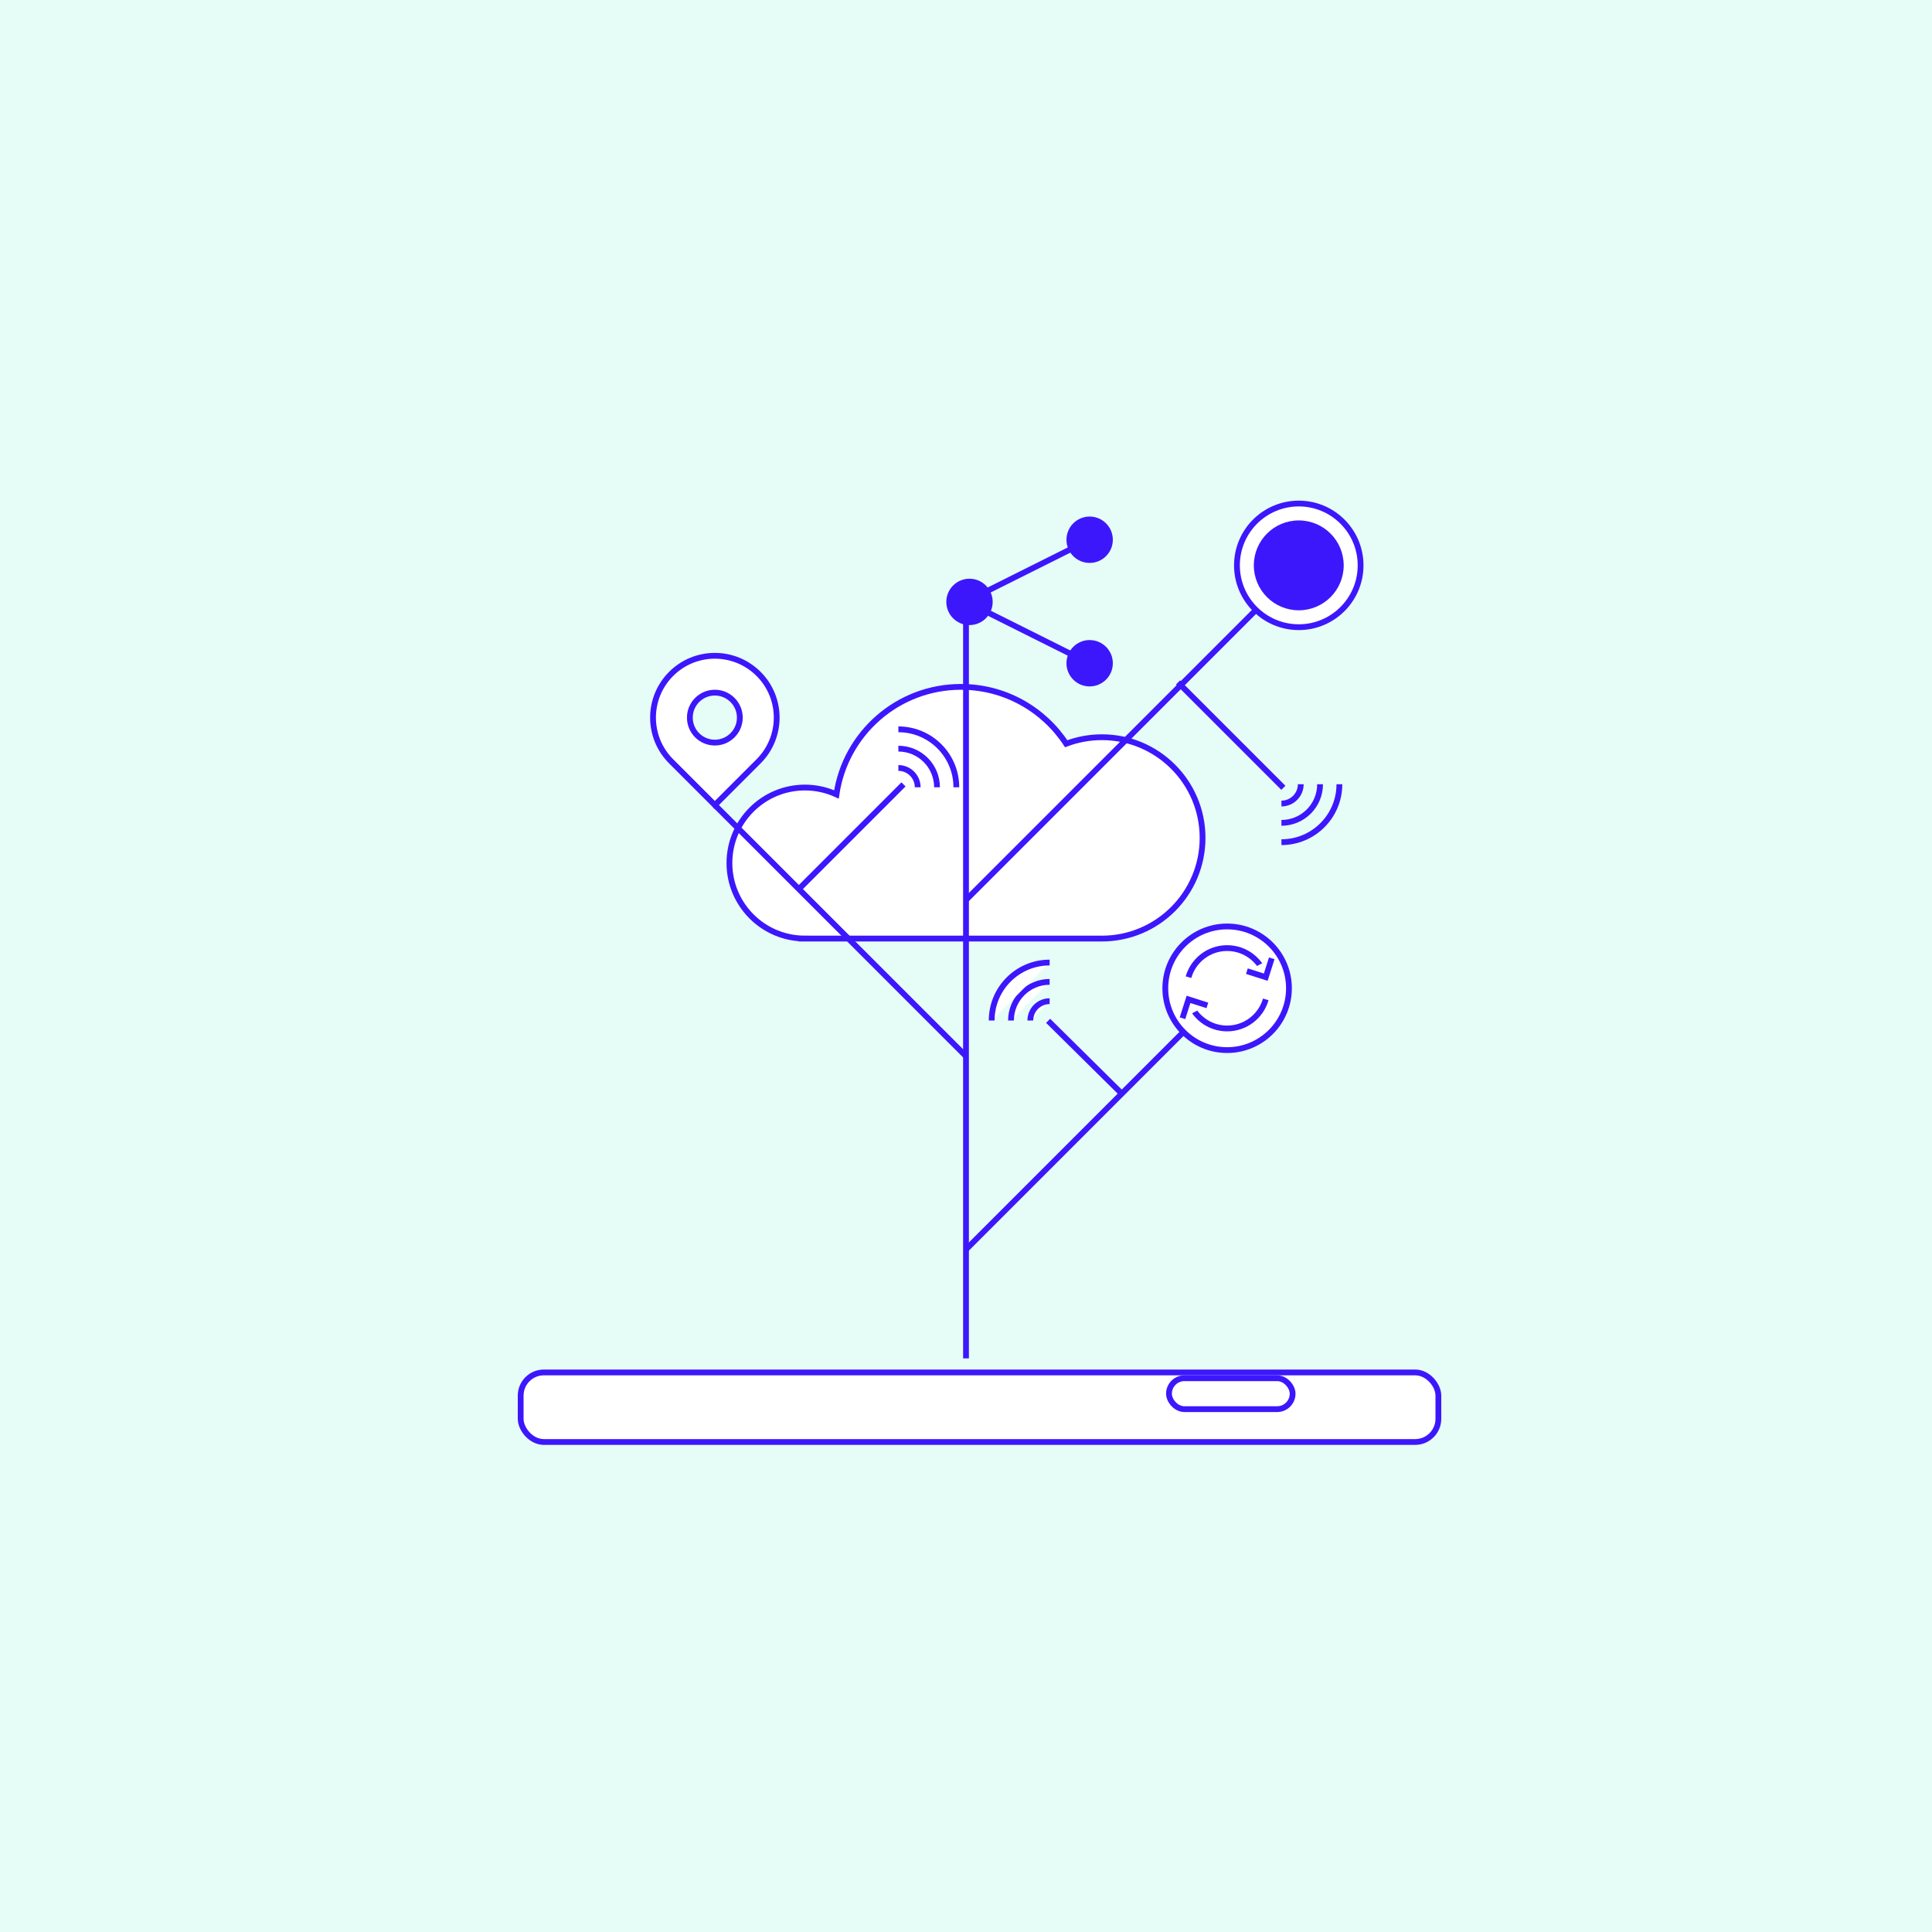 <?xml version="1.0" encoding="UTF-8"?>
<svg xmlns="http://www.w3.org/2000/svg" xmlns:xlink="http://www.w3.org/1999/xlink" viewBox="0 0 1000 1000">
  <defs>
    <filter id="uuid-3c8b0323-94b5-48d5-bcd7-e8f78ddddabb" data-name="drop-shadow-22" x="261" y="701.87" width="485" height="46" filterUnits="userSpaceOnUse">
      <feOffset dx="7" dy="7"></feOffset>
      <feGaussianBlur result="uuid-9686a710-7821-4403-8696-127ff8bc9164" stdDeviation="0"></feGaussianBlur>
      <feFlood flood-color="#3d17fc" flood-opacity="1"></feFlood>
      <feComposite in2="uuid-9686a710-7821-4403-8696-127ff8bc9164" operator="in"></feComposite>
      <feComposite in="SourceGraphic"></feComposite>
    </filter>
  </defs>
  <g id="uuid-f1a10a9c-17b2-431c-af04-e81f2b203647" data-name="hintergrund">
    <rect width="1000" height="1000" fill="#e5fdf6"></rect>
  </g>
  <g id="uuid-868ac222-b42c-4682-9fc4-10383e7a99ea" data-name="mitte">
    <path d="M416.63,485.79c-21.58,0-39.08-17.5-39.08-39.08,0-21.58,17.5-39.08,39.08-39.08,5.83,0,11.35,1.29,16.32,3.57,4.58-31.49,31.68-55.68,64.44-55.68,22.79,0,42.83,11.71,54.47,29.44,5.74-2.18,11.97-3.38,18.48-3.38,28.78,0,52.11,23.33,52.11,52.11s-23.33,52.11-52.11,52.11h-153.72Z" fill="#fff" stroke="#3d17fc" stroke-miterlimit="10" stroke-width="3"></path>
    <line x1="500" y1="703.09" x2="500" y2="311.37" fill="#fff" stroke="#3d17fc" stroke-miterlimit="10" stroke-width="3"></line>
    <line x1="500" y1="546.69" x2="370" y2="416.69" fill="none" stroke="#3d17fc" stroke-miterlimit="10" stroke-width="3"></line>
    <line x1="500" y1="646.69" x2="620" y2="526.69" fill="#fff" stroke="#3d17fc" stroke-miterlimit="10" stroke-width="3"></line>
    <line x1="500" y1="465.79" x2="650" y2="315.79" fill="none" stroke="#3d17fc" stroke-miterlimit="10" stroke-width="3"></line>
    <line x1="413.11" y1="460.55" x2="467.64" y2="406.01" fill="none" stroke="#3d17fc" stroke-miterlimit="10" stroke-width="3"></line>
    <line x1="664.27" y1="407.76" x2="609.73" y2="353.23" fill="none" stroke="#3d17fc" stroke-miterlimit="10" stroke-width="3"></line>
    <line x1="581.45" y1="566.88" x2="542.51" y2="528.37" fill="#fff" stroke="#3d17fc" stroke-miterlimit="10" stroke-width="3"></line>
    <path d="M392.63,348.81h0c-12.5-12.5-32.76-12.5-45.25,0h0c-12.5,12.5-12.5,32.76,0,45.25l22.63,22.63,22.63-22.63c12.5-12.5,12.5-32.76,0-45.25ZM370,384.37c-7.14,0-12.93-5.79-12.93-12.93s5.79-12.93,12.93-12.93c7.14,0,12.93,5.79,12.93,12.93s-5.79,12.93-12.93,12.93Z" fill="#fff" stroke="#3d17fc" stroke-miterlimit="10" stroke-width="3"></path>
    <g>
      <circle cx="635.16" cy="511.53" r="32" fill="#fff" stroke="#3d17fc" stroke-miterlimit="10" stroke-width="3"></circle>
      <g>
        <path d="M655.15,505.78c-2.49-8.69-10.5-15.05-19.99-15.05s-17.5,6.36-19.99,15.05" fill="#fff" stroke="#3d17fc" stroke-miterlimit="10" stroke-width="3"></path>
        <path d="M615.17,517.28c2.49,8.69,10.5,15.05,19.99,15.05s17.5-6.36,19.99-15.05" fill="#fff" stroke="#3d17fc" stroke-miterlimit="10" stroke-width="3"></path>
      </g>
      <polyline points="658.26 496.03 655.15 505.78 645.39 502.67" fill="#fff" stroke="#3d17fc" stroke-miterlimit="10" stroke-width="3"></polyline>
      <polyline points="612.06 527.03 615.17 517.28 624.93 520.39" fill="#fff" stroke="#3d17fc" stroke-miterlimit="10" stroke-width="3"></polyline>
    </g>
    <circle cx="672.24" cy="292.63" r="32" fill="#fff" stroke="#3d17fc" stroke-miterlimit="10" stroke-width="3"></circle>
    <circle cx="672.24" cy="292.63" r="23.26" fill="#3d17fc"></circle>
    <circle cx="564" cy="279.37" r="12" fill="#3d17fc"></circle>
    <circle cx="564" cy="343.29" r="12" fill="#3d17fc"></circle>
    <circle cx="501.81" cy="311.54" r="12" fill="#3d17fc"></circle>
    <polyline points="564 343.37 500 311.37 564 279.37" fill="none" stroke="#3d17fc" stroke-miterlimit="10" stroke-width="3"></polyline>
    <rect x="262.5" y="703.37" width="475" height="36" rx="12" ry="12" fill="#fff" filter="url(#uuid-3c8b0323-94b5-48d5-bcd7-e8f78ddddabb)" stroke="#3d17fc" stroke-miterlimit="10" stroke-width="3"></rect>
    <rect x="605.06" y="713.37" width="64" height="16" rx="8" ry="8" fill="#fff" stroke="#3d17fc" stroke-miterlimit="10" stroke-width="3"></rect>
    <path d="M533.29,528.21c0-5.52,4.48-10,10-10" fill="#fff" stroke="#3d17fc" stroke-miterlimit="10" stroke-width="3"></path>
    <path d="M523.29,528.21c0-11.05,8.95-20,20-20" fill="#fff" stroke="#3d17fc" stroke-miterlimit="10" stroke-width="3"></path>
    <path d="M513.29,528.21c0-16.57,13.43-30,30-30" fill="#fff" stroke="#3d17fc" stroke-miterlimit="10" stroke-width="3"></path>
    <path d="M465,397.5c5.52,0,10,4.48,10,10" fill="none" stroke="#3d17fc" stroke-miterlimit="10" stroke-width="3"></path>
    <path d="M465,387.5c11.05,0,20,8.95,20,20" fill="none" stroke="#3d17fc" stroke-miterlimit="10" stroke-width="3"></path>
    <path d="M465,377.5c16.57,0,30,13.43,30,30" fill="none" stroke="#3d17fc" stroke-miterlimit="10" stroke-width="3"></path>
    <path d="M673.27,405.91c0,5.52-4.48,10-10,10" fill="none" stroke="#3d17fc" stroke-miterlimit="10" stroke-width="3"></path>
    <path d="M683.27,405.91c0,11.05-8.95,20-20,20" fill="none" stroke="#3d17fc" stroke-miterlimit="10" stroke-width="3"></path>
    <path d="M693.27,405.91c0,16.57-13.43,30-30,30" fill="none" stroke="#3d17fc" stroke-miterlimit="10" stroke-width="3"></path>
  </g>
</svg>
